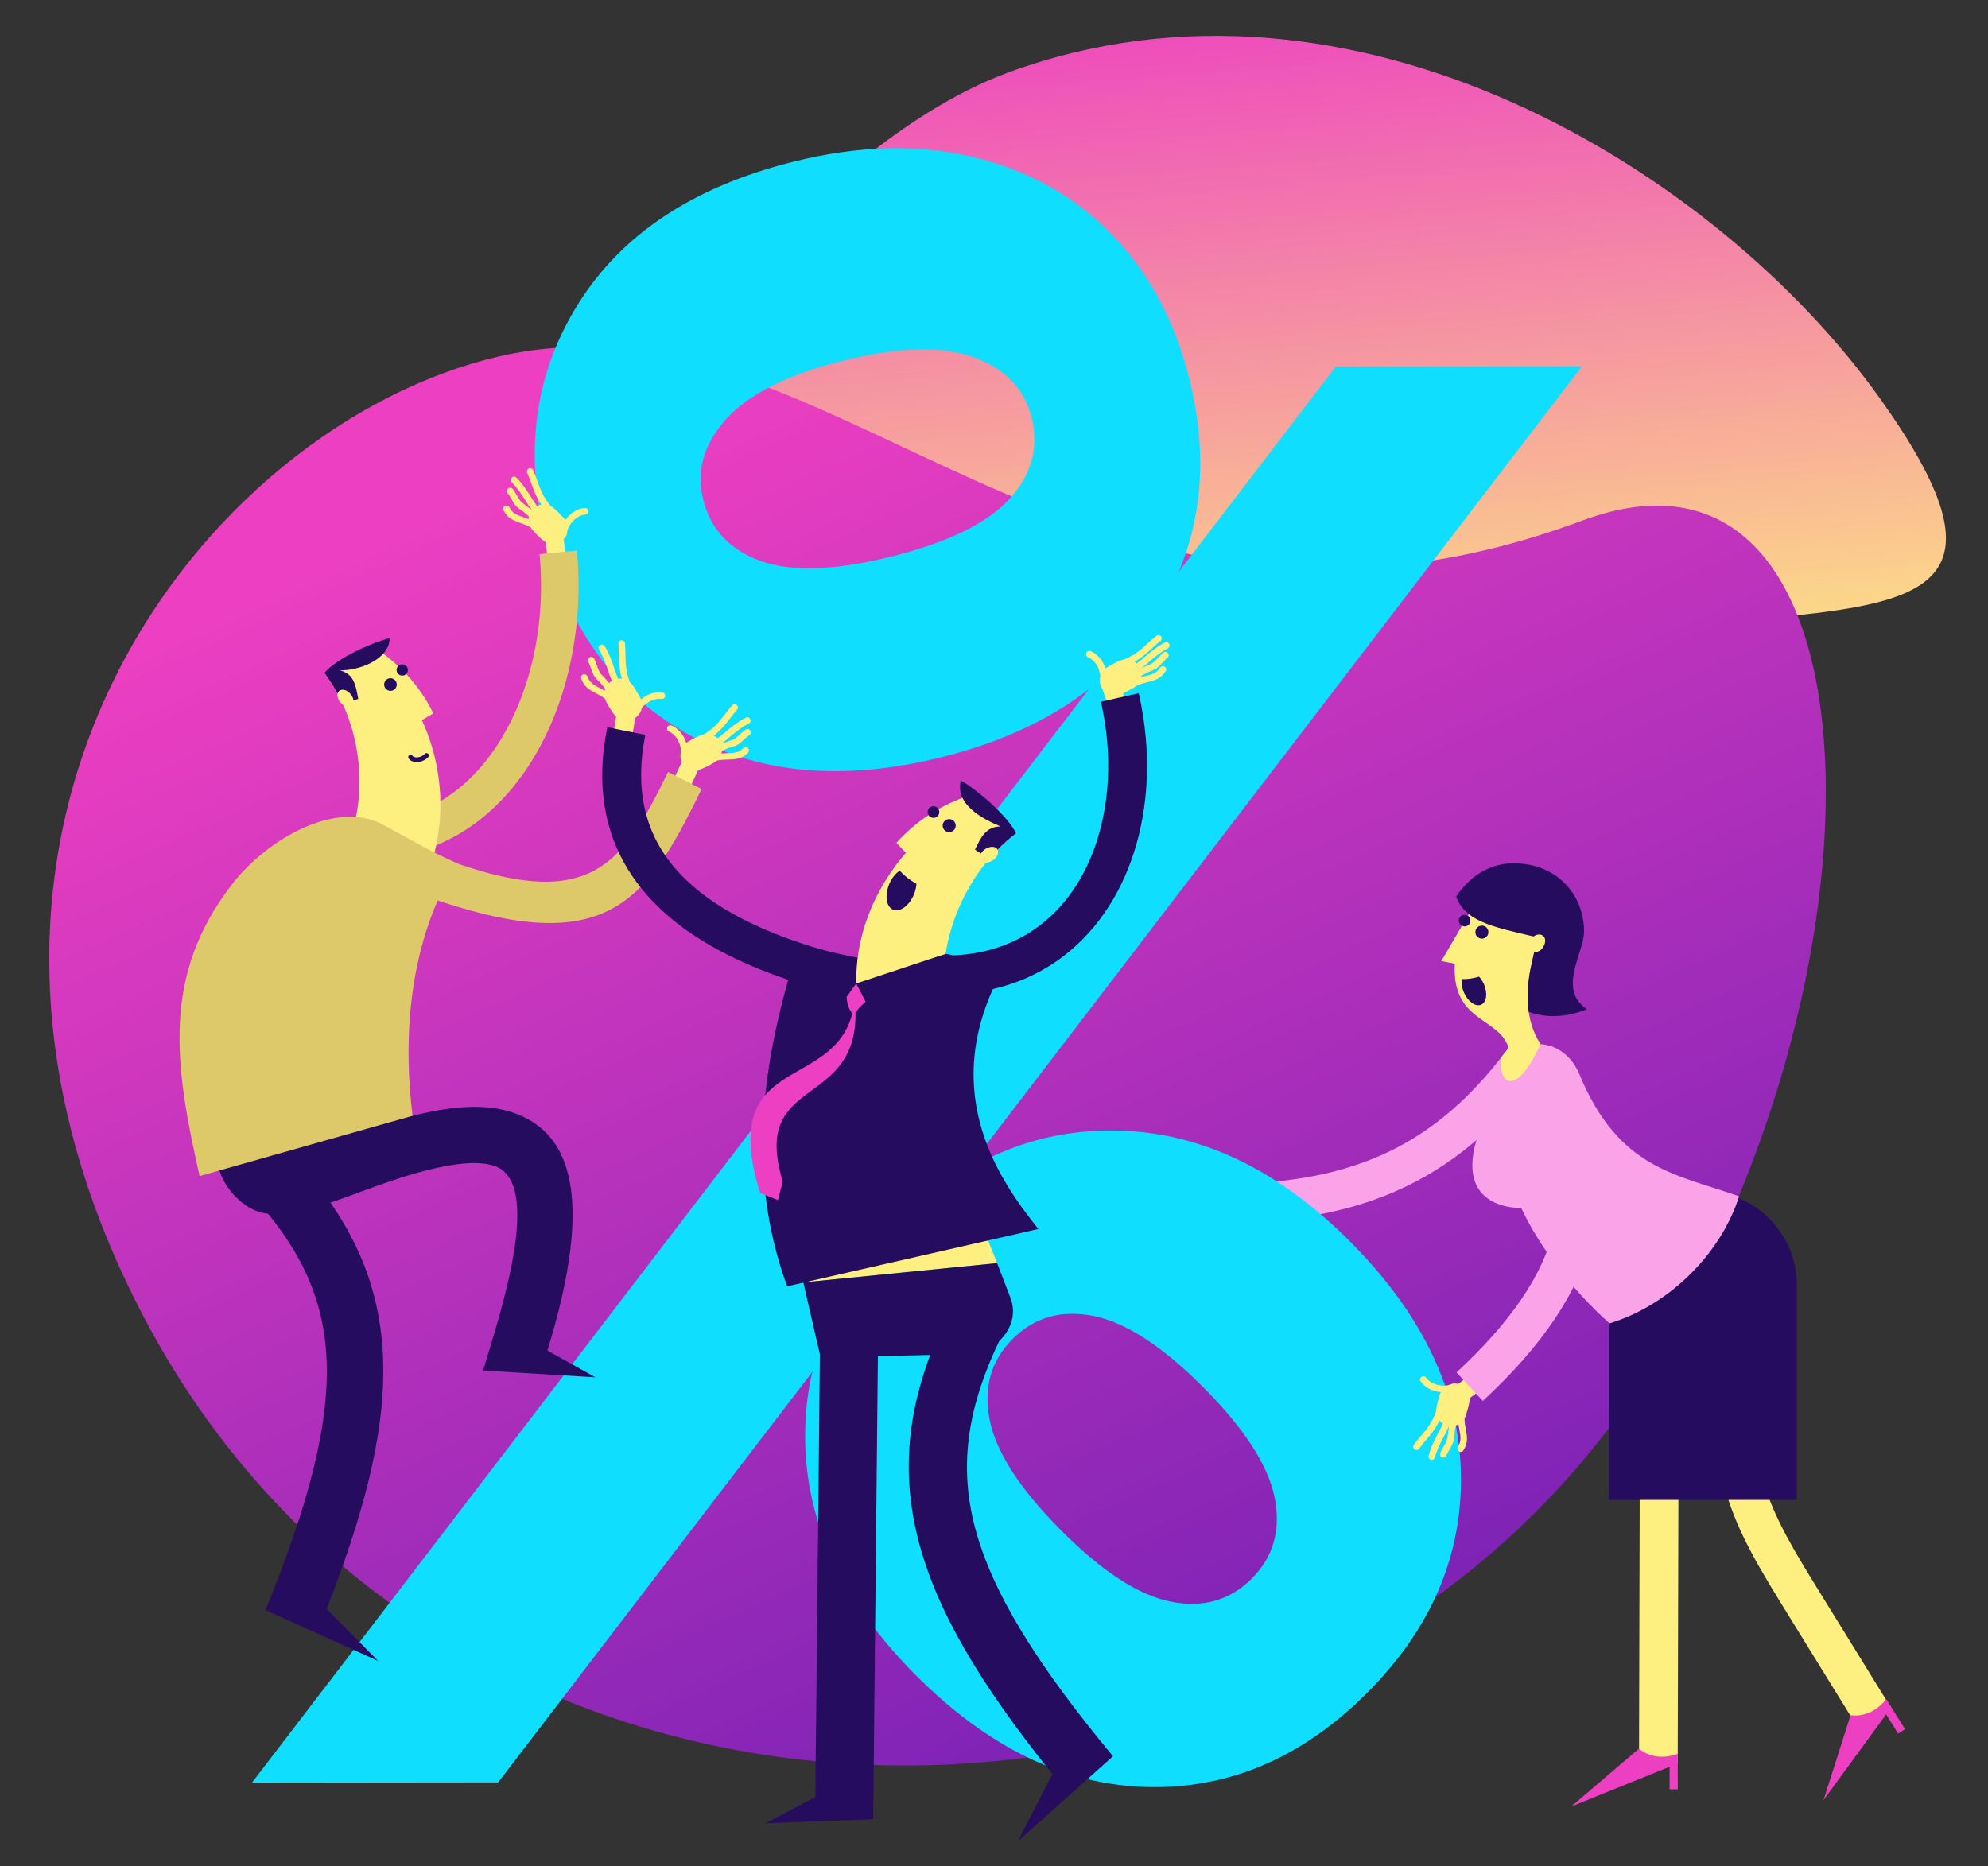 <?xml version="1.0" encoding="utf-8"?>
<!-- Generator: Adobe Illustrator 24.1.2, SVG Export Plug-In . SVG Version: 6.00 Build 0)  -->
<svg version="1.1" xmlns="http://www.w3.org/2000/svg" xmlns:xlink="http://www.w3.org/1999/xlink" x="0px" y="0px"
	 viewBox="0 0 5154 4839.52" style="enable-background:new 0 0 5154 4839.52;" xml:space="preserve">
<rect x="0" y="0" width="5154" height="4839.52" fill="#333333" stroke="none"/>
<style type="text/css">
	.st0{fill-rule:evenodd;clip-rule:evenodd;fill:url(#SVGID_1_);}
	.st1{fill:url(#SVGID_2_);}
	.st2{fill-rule:evenodd;clip-rule:evenodd;fill:#FEF080;}
	.st3{fill-rule:evenodd;clip-rule:evenodd;fill:#FAA3E8;}
	.st4{fill-rule:evenodd;clip-rule:evenodd;fill:#0FDEFF;}
	.st5{fill-rule:evenodd;clip-rule:evenodd;fill:#ED3FC1;}
	.st6{fill-rule:evenodd;clip-rule:evenodd;fill:#250C5E;}
	.st7{fill-rule:evenodd;clip-rule:evenodd;fill:#DDC86A;}
</style>
<g id="Background_2">
	
		<linearGradient id="SVGID_1_" gradientUnits="userSpaceOnUse" x1="2155.639" y1="466.602" x2="3194.92" y2="1702.603" gradientTransform="matrix(-0.781 0.904 1.054 0.91 3978.351 -2430.288)">
		<stop  offset="0" style="stop-color:#ED3FC1"/>
		<stop  offset="1" style="stop-color:#FEF080"/>
	</linearGradient>
	<path class="st0" d="M4873.41,1032.4C4453.13,443.25,3508.32-141.33,2613.09,188.31C2066.33,389.64,1430.47,1246.03,1345.02,1693.6
		c-133.99,701.83,855.37,1153.6,1730.47,392.51C4045.71,1242.3,5556,1989.28,4873.41,1032.4z"/>
</g>
<g id="Background_1">
	<linearGradient id="SVGID_2_" gradientUnits="userSpaceOnUse" x1="3339.485" y1="4323.197" x2="1830.394" y2="997.519">
		<stop  offset="0" style="stop-color:#7D23B6"/>
		<stop  offset="1" style="stop-color:#ED3FC1"/>
	</linearGradient>
	<path class="st1" d="M4103,1349.58c-1316.73,489.66-1948.05-625.64-2810.24-425.11c-761.3,177.07-1586.7,1218.33-920.6,2489.46
		c804.6,1535.42,3017.37,1515.18,3891.69,156.68C4926.36,2541.23,4901.58,1052.62,4103,1349.58z"/>
</g>
<g id="Layer_6">
	<path class="st2" d="M3096.23,3171.76c-6.29,7.4-10.87,15.42-15.17,22.97c-9.72,17.02-18.26,31.98-40.97,38.42
		c-4.53,1.29-9.04-1.43-10.06-6.07c-1.02-4.64,1.82-9.47,6.35-10.76c15.76-4.47,22.56-16.36,30.28-29.89
		c2.44-4.28,4.96-8.69,7.85-13.17c-2.37-0.5-4.7-1.22-6.95-2.15c-7.12,5.29-14.42,11.29-22.32,19.62
		c-9.21,9.71-16.85,12.38-27.65,16.17c-5.38,1.89-11.69,4.09-19.56,7.86c-4.25,2.04-9.36,0.25-11.4-4c-2.04-4.25-0.25-9.36,4-11.4
		c8.61-4.13,15.44-6.52,21.27-8.56c8.56-3,14.63-5.12,20.96-11.8c1.44-1.51,20.12-18.29,20.11-18.31
		c-8.98,4.3-18.14,8.06-27.33,11.84c-18.12,7.45-36.39,14.95-52.84,26.64c-3.84,2.73-9.17,1.83-11.9-2.01
		c-2.73-3.84-1.83-9.17,2.01-11.91c18.06-12.83,37.21-20.7,56.21-28.51c8.64-3.55,17.24-7.09,25.62-11.07
		c-1.12-3.9-1.63-7.91-1.54-11.89c-22.11,10.07-40.86,13.17-59.4,16.23c-9.36,1.54-18.67,3.08-28.02,5.5
		c-4.58,1.17-9.25-1.56-10.43-6.09c-1.17-4.53,1.59-9.16,6.17-10.34c10.3-2.66,19.9-4.24,29.54-5.84
		c21.49-3.55,43.28-7.15,70.38-22.85c5.63-7.29,32.33-26.23,42.17-30.57c-5.53-5.59-10.25-11.86-13.88-18.52
		c-6.22-11.38-9.36-23.99-8.2-36.37c0.45-4.69,4.62-8.13,9.31-7.68c4.69,0.45,8.13,4.62,7.68,9.31c-0.82,8.79,1.56,18.01,6.21,26.53
		c5.01,9.17,12.59,17.43,21.68,23.52c9.32,6.17,15.12,2.23,25.24,16.3l60.02,2.97l-2.33,47.2l-58.52-2.9
		C3134.15,3148.85,3105.11,3168.53,3096.23,3171.76z"/>
	<path class="st3" d="M3901.21,2729.96c-86.5,113.53-181.94,199.15-299.07,255.67c-117.92,56.92-259.2,85.2-436.93,83.8l-0.7,100.49
		c193.89,1.53,349.61-30.09,481.37-93.69c132.55-63.97,239.51-159.48,335.48-285.43L3901.21,2729.96z"/>
	<path class="st4" d="M3244.48,4094.01c56.59-56.23,76.67-126.17,60.22-209.79c-16.45-83.63-77.78-178.9-184-285.8
		c-106.21-106.9-201.09-168.84-284.61-185.83c-83.52-16.98-153.58,2.64-210.17,58.88c-56.6,56.23-76.67,126.17-60.22,209.8
		c16.45,83.63,77.78,178.89,184,285.79c106.22,106.9,201.09,168.85,284.61,185.83C3117.83,4169.87,3187.88,4150.24,3244.48,4094.01
		L3244.48,4094.01z M3541.26,4392.7c-167.69,166.62-357.56,246.97-569.62,241.07c-212.05-5.9-411.81-103.18-599.25-291.83
		c-185.36-186.55-280.31-386.92-284.84-601.1c-4.54-214.18,75.99-403.54,241.59-568.08c167.69-166.61,358.6-246.97,572.75-241.05
		c214.15,5.91,413.9,102.14,599.26,288.69c187.44,188.65,282.91,389.54,286.41,602.68
		C3791.05,4036.21,3708.95,4226.09,3541.26,4392.7z"/>
	<path class="st2" d="M4545.96,3412.58c-8.62,186.59-5.58,301.64,17.38,397.89c22.61,94.8,65.73,174.56,137.34,290.62l202.66,328.46
		l-85.4,52.74l-202.66-328.46c-77.46-125.54-124.3-212.65-149.94-320.14c-25.3-106.04-28.83-228.72-19.74-425.44L4545.96,3412.58z"
		/>
	<path class="st5" d="M4890.25,4405.77l48.65,78.06l-18.12,11.24l-30.83-49.69l-162.35,222.28l70.03-220.11
		C4817.34,4450.51,4856.98,4447.77,4890.25,4405.77z"/>
	<polygon class="st2" points="4352.79,3334.52 4349.57,4572.16 4249.22,4572.16 4252.43,3334.52 	"/>
	<path class="st6" d="M4414.75,3088.19c133.99,0,243.61,109.62,243.61,243.61v557.49h-487.22v-557.49
		C4171.14,3197.81,4280.77,3088.19,4414.75,3088.19z"/>
	<path class="st5" d="M4349.64,4547.73c0.25,30.68,0.18,61.27,0.18,91.98h-21.33v-58.48l-255.15,103.26l175.57-150.1
		C4264.1,4547.3,4299.22,4565.87,4349.64,4547.73z"/>
	<path class="st2" d="M3796.83,3678.18c-0.02,9.71,1.66,18.79,3.25,27.34c3.58,19.27,6.71,36.21-6.47,55.79
		c-2.63,3.91-7.82,4.75-11.61,1.87c-3.78-2.89-4.72-8.4-2.1-12.31c9.15-13.59,6.66-27.06,3.81-42.37c-0.9-4.84-1.83-9.85-2.51-15.13
		c-2.13,1.15-4.38,2.11-6.7,2.85c-2.02,8.64-3.71,17.93-4.37,29.4c-0.76,13.36-4.87,20.34-10.67,30.21
		c-2.89,4.92-6.28,10.68-9.85,18.63c-1.93,4.31-6.98,6.23-11.29,4.31c-4.3-1.93-6.23-6.98-4.3-11.29
		c3.91-8.71,7.58-14.95,10.71-20.27c4.6-7.82,7.86-13.36,8.38-22.55c0.12-2.08,3.54-26.96,3.53-26.96
		c-4.08,9.08-8.64,17.87-13.21,26.69c-9.03,17.39-18.12,34.92-23.13,54.47c-1.17,4.56-5.82,7.32-10.39,6.15
		c-4.56-1.17-7.32-5.82-6.15-10.39c5.5-21.46,15.03-39.84,24.5-58.07c4.3-8.29,8.59-16.55,12.41-24.99
		c-3.38-2.25-6.35-4.98-8.85-8.08c-10.38,21.97-22.69,36.44-34.87,50.75c-6.14,7.22-12.26,14.41-17.84,22.3
		c-2.74,3.85-8.07,4.79-11.89,2.09c-3.83-2.7-4.71-8.02-1.97-11.88c6.14-8.68,12.45-16.09,18.79-23.54
		c14.12-16.59,28.43-33.41,38.97-62.9c-0.42-9.2,7.74-40.91,12.45-50.57c-7.83-0.69-15.49-2.44-22.56-5.18
		c-12.1-4.67-22.64-12.27-29.75-22.47c-2.68-3.87-1.72-9.19,2.15-11.87c3.87-2.69,9.19-1.72,11.87,2.15
		c5.05,7.24,12.82,12.74,21.87,16.25c9.74,3.77,20.87,5.18,31.74,3.95c11.1-1.3,12.98-8.06,29.8-3.86l47.74-36.5l28.7,37.54
		l-46.55,35.59C3810.99,3636.19,3801.53,3669.98,3796.83,3678.18z"/>
	<path class="st3" d="M3885.21,2788.96c38.04-110.35,167-106.13,209.45-3.4c102.78,248.74,254.4,259.34,414.12,316.55
		c-23.51,73.18-68.45,146.12-133.13,208.15c-61.57,59.05-132.25,99.82-202.81,121.23c-99.71-88.39-183.97-202.75-229.06-299.26
		c0,0-179.73,8.27-111.04-191.03L3885.21,2788.96z"/>
	<g>
		<path class="st2" d="M3866.24,2270.79l-129.49,221.28c11.65,2.3,23.29,4.6,34.95,6.9c-8.78,152.28,115.19,137.97,139.37,218.16
			l-19.28,25.03c-6.86,72.15,39.52,102.35,102.34-34.62l0.01-0.01c-43.18-63.99-36.5-148.34-24.98-200.52
			c2.42-10.98,5.57-24.66,8.71-39.81l0.59,0.25c9.54,3.82,21.81-4.41,27.4-18.38c5.6-13.97,2.4-28.39-7.14-32.22
			c-3.77-1.51-7.96-1.14-12.01,0.72c8.74-61.64,7.66-126.17-38.45-133.6C3907.41,2277.42,3907.07,2277.37,3866.24,2270.79z"/>
		<path class="st6" d="M3839.05,2400.4c-9.21,1.55-15.42,10.27-13.87,19.47c1.55,9.21,10.27,15.42,19.47,13.87
			c9.21-1.55,15.42-10.27,13.87-19.48C3856.97,2405.05,3848.25,2398.85,3839.05,2400.4z"/>
		<path class="st6" d="M3794.63,2372.25c-8.23,1.38-13.79,9.18-12.4,17.42c1.39,8.24,9.18,13.79,17.42,12.4
			c8.23-1.38,13.79-9.18,12.4-17.42C3810.67,2376.42,3802.87,2370.86,3794.63,2372.25z"/>
		<path class="st6" d="M3790.42,2538.71c-1.95,10-0.39,22.71,5.09,35.28c10.17,23.34,29.99,37.35,44.25,31.28
			c14.27-6.06,17.59-29.9,7.41-53.24c-3.33-7.64-7.69-14.27-12.55-19.54C3818.61,2537.28,3803.37,2539.34,3790.42,2538.71z"/>
		<path class="st6" d="M4101.89,2373.15c13.3,59.46-3.34,76.18-18.27,134.85c-10.19,40.03-11.73,81.16,30.71,108.94
			c-51.53,20.37-101.97,24.25-151.02,6.95c-6.2-42.97-1.04-85.67,5.84-116.87c2.41-10.94,5.54-24.55,8.67-39.62
			c9.03,3.57,20.62-4.21,25.92-17.43c9.09-22.69-11.09-33.99-27.87-21.72c-109.97-25.37-178.06-40.52-200.65-103.32
			c37.39-56.77,98.41-95.85,175.86-84.69C4024.27,2248.3,4085.34,2299.16,4101.89,2373.15z"/>
	</g>
	<path class="st3" d="M3776.07,3558.67c139.14-128.55,224.67-252.55,252.05-371.63c26.25-114.11-1.81-226.38-88.39-336.64
		l79.17-61.91c106.5,135.63,140.48,276.02,107.18,420.81c-32.16,139.82-127.77,280.98-281.89,423.36L3776.07,3558.67z"/>
</g>
<g id="Layer_7">
	<path class="st4" d="M1823.13,1295.8c19.39,77.39,69.24,130.39,149.52,159.01c80.28,28.62,193.52,24.61,339.69-12.02
		c146.18-36.64,247.91-86.51,305.21-149.61c57.3-63.1,76.25-133.35,56.85-210.73c-18.68-74.52-69.05-126.63-151.13-156.33
		c-82.08-29.69-194.77-26.58-338.08,9.34c-143.31,35.92-244.15,86.32-302.52,151.22C1824.3,1151.57,1804.45,1221.28,1823.13,1295.8
		L1823.13,1295.8z M1414.69,1398.16c-56.75-226.43-28.56-429.98,84.56-610.65c113.13-180.66,298.67-303.33,556.63-367.98
		c169.11-42.38,324.98-46.42,467.62-12.1c142.64,34.31,262.18,101.07,358.63,200.27c96.45,99.2,163.35,223.32,200.71,372.37
		c57.47,229.3,28.93,434.46-85.64,615.48c-114.56,181.03-299.39,303.51-554.48,367.44c-257.96,64.65-479.42,44-664.39-61.95
		C1593.38,1795.09,1472.16,1627.47,1414.69,1398.16z"/>
	<polygon class="st4" points="3463.18,950.45 4101.49,949.72 1291.5,4621.8 653.19,4622.52 	"/>
</g>
<g id="Layer_5">
	<path class="st2" d="M1375.61,1367.38c-8.39-4.88-17.1-7.98-25.28-10.88c-18.47-6.56-34.7-12.34-45.04-33.55
		c-2.07-4.23-0.19-9.15,4.2-10.98c4.39-1.83,9.64,0.12,11.71,4.35c7.18,14.73,20.08,19.32,34.76,24.53
		c4.64,1.65,9.44,3.36,14.35,5.41c0.07-2.43,0.37-4.85,0.89-7.22c-6.46-6.08-13.66-12.2-23.25-18.51
		c-11.18-7.35-15.16-14.4-20.8-24.37c-2.8-4.97-6.09-10.79-11.19-17.86c-2.76-3.83-1.89-9.17,1.93-11.93
		c3.83-2.76,9.16-1.89,11.93,1.93c5.58,7.75,9.14,14.05,12.18,19.43c4.47,7.9,7.62,13.49,15.31,18.55
		c1.75,1.15,21.56,16.57,21.57,16.56c-5.82-8.08-11.14-16.43-16.47-24.81c-10.53-16.53-21.14-33.18-35.55-47.31
		c-3.37-3.3-3.42-8.7-0.12-12.07c3.3-3.37,8.71-3.42,12.07-0.12c15.82,15.51,26.94,32.97,37.98,50.3
		c5.02,7.88,10.02,15.72,15.41,23.26c3.64-1.8,7.5-3,11.43-3.61c-13.81-19.99-20.17-37.9-26.45-55.61
		c-3.17-8.94-6.33-17.83-10.36-26.61c-1.96-4.3-0.1-9.38,4.15-11.34c4.25-1.96,9.3-0.05,11.26,4.25
		c4.43,9.67,7.69,18.83,10.96,28.05c7.28,20.53,14.67,41.34,34.91,65.25c8.17,4.25,31.52,27.2,37.52,36.11
		c4.53-6.43,9.87-12.18,15.79-16.93c10.11-8.13,21.96-13.44,34.35-14.49c4.69-0.38,8.81,3.11,9.2,7.81c0.38,4.7-3.11,8.82-7.81,9.2
		c-8.8,0.74-17.45,4.7-25.02,10.79c-8.14,6.55-14.95,15.47-19.32,25.49c-4.43,10.26,0.47,15.28-11.59,27.72l7.66,59.6l-46.87,6.03
		l-7.47-58.12C1404.85,1400.67,1380.35,1375.55,1375.61,1367.38z"/>
	<path class="st7" d="M976.94,2127.62c5.39-0.29,10.78-0.7,16.15-1.22c131.9-12.81,237.03-95.07,307.56-212.41
		c73.24-121.85,109.48-280.69,100.82-440.69c-0.66-12.1-1.57-24.25-2.75-36.41l96.89-9.4c1.3,13.41,2.32,26.89,3.05,40.38
		c9.69,179.09-31.51,357.96-114.63,496.24c-85.83,142.8-216.02,243.12-381.54,259.19c-6.61,0.64-13.33,1.15-20.12,1.51
		L976.94,2127.62z"/>
	<path class="st2" d="M960.83,1673.57c69.24,41.21,126.38,102.06,162.67,176.33c-9.94,5.79-19.88,11.59-29.83,17.38
		c18.97,40.92,32.95,85.4,40.87,132.6c12.51,74.54,8.53,147.61-9.06,214.67l-208.42-71.54c16.07-60.51,19.75-127.96,8.12-197.25
		c-12.95-77.21-43.12-146.08-84.42-201.2c7.73-8.71,19.86-17.23,38.03-26.98C914.12,1698.63,925.5,1692.52,960.83,1673.57z"/>
	<path class="st6" d="M1009.57,1758.85c8.92-1.5,17.37,4.52,18.87,13.45c1.5,8.93-4.52,17.37-13.45,18.87
		c-8.92,1.5-17.37-4.52-18.87-13.45C994.62,1768.79,1000.64,1760.35,1009.57,1758.85z"/>
	<path class="st6" d="M1010.42,1654.63c-1.15,56.23-80.84,84.7-129.58,83.57c35.01,8.97,40.97,34.22,47.94,74.13l-17.65,5.44
		l-14.02-27.3c-5.77,3.76-13.19,6.68-21.68,8.5c-10.35-19.23-21.75-36.81-34.66-54.4C874.73,1706.34,963.56,1666.33,1010.42,1654.63
		z"/>
	<path class="st2" d="M879.29,1791.56c7.13-6.18,20.25-2.72,29.3,7.72c9.05,10.45,10.59,23.92,3.46,30.1
		c-7.13,6.18-20.25,2.72-29.29-7.72C873.71,1811.21,872.15,1797.73,879.29,1791.56z"/>
	<path class="st6" d="M1040.44,1722.8c7.98-1.34,15.54,4.04,16.88,12.03c1.34,7.98-4.04,15.54-12.03,16.88
		c-7.98,1.34-15.54-4.04-16.88-12.03C1027.08,1731.69,1032.46,1724.14,1040.44,1722.8z"/>
	<path class="st6" d="M1059.19,1966.39c-1.71-2.9-0.74-6.63,2.15-8.34c2.89-1.71,6.63-0.74,8.33,2.15c0.16,0.27,0.38,0.54,0.64,0.78
		c1.89,1.76,5.38,2.84,9.62,2.94c4.67,0.1,10-1.08,14.93-3.98c2.3-1.35,4.54-3.1,6.57-5.27c2.3-2.46,6.16-2.57,8.61-0.27
		c2.45,2.3,2.57,6.16,0.27,8.61c-2.84,3.04-5.99,5.49-9.27,7.42c-7.01,4.13-14.66,5.81-21.42,5.66c-7.2-0.16-13.64-2.47-17.63-6.22
		C1060.88,1968.81,1059.93,1967.64,1059.19,1966.39z"/>
	<path class="st6" d="M1035.4,3054.85c-127.59,41.4-236.65,97.55-340.08,92.16c-67.34-3.51-143.8-91.19-130.41-164.32l55.24-129.91
		l404.27,53.78L1035.4,3054.85z"/>
	<path class="st6" d="M801.08,2981.25l13.91-5.03c183.4-66.32,373.77-135.15,508.12-93.36c155.05,48.23,220.7,213.71,96.04,619.15
		l124.66,69.49l-291.4-17.66c39.19-133.12,161.74-489.55,27.66-531.26c-87.53-27.23-254.55,33.16-415.45,91.34l-13.92,5.03
		L801.08,2981.25z"/>
	<path class="st7" d="M991.9,2137.93c48.17,25.48,131.48,74.6,195.02,101.21c-31.99,47.9-165.54,260.82-117.36,654.18
		l-552.11,156.27c-63.76-283.38-101.63-520.21,87.39-760.65C692.97,2176.84,869.81,2073.34,991.9,2137.93z"/>
	<path class="st6" d="M980.19,4306.83l-133.35-135.05c105.8-269.79,154.92-478.93,145.87-659.08
		c-10.1-200.93-90-361.95-241.59-523.57L644.3,3089.32c127.1,135.52,193.98,268.1,202.14,430.49
		c8.56,170.43-44.7,377.37-158.21,655.18L980.19,4306.83z"/>
	<path class="st2" d="M1858.92,1972.16c9.49-2.06,18.72-2.32,27.41-2.57c19.59-0.55,36.81-1.04,53.18-18.04
		c3.28-3.39,3-8.65-0.61-11.74c-3.61-3.09-9.2-2.85-12.48,0.53c-11.37,11.8-25.06,12.19-40.63,12.63
		c-4.92,0.14-10.01,0.28-15.31,0.73c0.68-2.33,1.14-4.72,1.39-7.14c8.02-3.79,16.75-7.4,27.82-10.45
		c12.9-3.55,18.86-9.03,27.29-16.78c4.2-3.86,9.12-8.39,16.15-13.55c3.81-2.79,4.62-8.14,1.84-11.94
		c-2.79-3.81-8.14-4.63-11.94-1.84c-7.69,5.65-13.02,10.55-17.57,14.73c-6.68,6.14-11.41,10.49-20.28,12.93
		c-2.01,0.55-25.61,9.12-25.62,9.11c8.02-5.9,15.65-12.2,23.31-18.53c15.11-12.48,30.33-25.05,48.39-34.06
		c4.22-2.1,5.93-7.23,3.83-11.45c-2.1-4.22-7.23-5.93-11.45-3.83c-19.83,9.88-35.79,23.07-51.62,36.15
		c-7.2,5.95-14.38,11.87-21.83,17.39c-2.91-2.83-6.21-5.16-9.76-6.96c19.3-14.76,30.86-29.84,42.29-44.75
		c5.77-7.53,11.51-15.02,18.05-22.13c3.19-3.49,2.98-8.89-0.46-12.07c-3.45-3.17-8.83-2.92-12.02,0.57
		c-7.2,7.83-13.12,15.55-19.06,23.31c-13.25,17.29-26.69,34.81-53.31,51.32c-9.08,1.53-38.37,16.16-46.82,22.8
		c-2.32-7.51-5.64-14.63-9.8-20.97c-7.11-10.85-16.75-19.55-28.22-24.36c-4.35-1.81-9.35,0.25-11.16,4.59
		c-1.81,4.35,0.25,9.35,4.59,11.16c8.14,3.42,15.16,9.85,20.48,17.98c5.73,8.73,9.45,19.31,10.53,30.2
		c1.06,11.13-5.16,14.39,2.49,29.95l-25.65,54.35l42.73,20.18l25.01-52.99C1820.86,1994.81,1851.9,1978.47,1858.92,1972.16z"/>
	<path class="st7" d="M1144.25,2224.16c375.5,141.72,465.41,28.97,583.59-214.03c4.25-8.73-4.42,9.1,4.15-8.35l86.89,44.12
		l-3.24,6.67c-143.48,295.03-249.84,435.37-712.79,271.39L1144.25,2224.16z"/>
</g>
<g id="Layer_8">
	<polygon class="st2" points="2585.01,3275.25 2537.58,3155.81 2087.56,3324.77 	"/>
	<path class="st6" d="M2127.46,3520.01l386.07-9.11c64.75-1.53,134.75-71.18,106.09-145.67l-34.61-89.98l-502.4,50.01
		L2127.46,3520.01z"/>
	<path class="st6" d="M2071.12,2448.1c113.66,26.47,243.66,70.62,380.39,25.35c35.74,2.86,108.08,46.41,141.68,52.13
		c-165.87,315.01,7.31,545.72,98.81,661.21l-651.23,148.67C1930.78,3034.21,1978.17,2741.7,2071.12,2448.1z"/>
	<path class="st2" d="M2946.54,1777.89c9.41-4.19,17.59-6.46,27.51-8.9c19.03-4.7,35.75-8.83,48.15-28.91
		c2.48-4,1.1-9.08-3.09-11.34c-4.19-2.25-9.6-0.83-12.09,3.17c-8.6,13.94-21.9,17.22-37.02,20.96c-3.74,0.92-7.58,1.87-11.51,2.98
		c0.21-1.16,0.37-2.33,0.47-3.5c7.77-4.55,16.28-9,27.37-13.11c19.21-7.13,26.67-21.76,40.65-34.02c3.53-3.12,3.87-8.51,0.76-12.04
		c-3.12-3.54-8.51-3.88-12.04-0.76c-11.04,9.68-21.59,25.69-35.31,30.79c-8.4,3.12-15.4,6.37-21.68,9.72
		c7.16-5.49,14.02-11.28,20.89-17.08c14.99-12.66,30.1-25.41,47.99-34.56c4.19-2.14,5.85-7.28,3.71-11.46
		c-2.14-4.19-7.28-5.85-11.46-3.71c-19.79,10.13-35.59,23.47-51.27,36.71c-7.13,6.02-14.24,12.01-21.61,17.6
		c-1.75-1.66-3.63-3.15-5.62-4.45c19.53-10.82,32.7-23,45.71-35.05c6.96-6.44,13.88-12.84,21.53-18.76
		c3.74-2.9,4.45-8.26,1.59-11.97c-2.86-3.71-8.21-4.37-11.95-1.47c-8.41,6.49-15.55,13.11-22.73,19.75
		c-15.84,14.66-31.9,29.53-60.43,41.25c-11.35,1.29-40.94,17.12-49.07,23.66c-2.4-7.47-5.81-14.55-10.04-20.87
		c-7.24-10.78-16.96-19.39-28.44-24.06c-4.37-1.77-9.35,0.33-11.12,4.7c-1.77,4.37,0.33,9.35,4.7,11.12
		c8.21,3.34,15.3,9.7,20.7,17.75c8.14,12.12,7.86,18.08,11.02,31.19c-3.32,11.42-1.38,23.62,5.35,33.4l21.51,63.76l44.77-15.11
		l-12.64-37.47C2921.52,1792.64,2938.83,1785.08,2946.54,1777.89z"/>
	<path class="st6" d="M2417.2,2577.47c55.86,2.9,107.98-1.67,156.23-12.69c125.05-28.57,222.15-99.94,289.62-196.99
		c65.94-94.86,103.03-214,109.62-340.87c3.88-74.66-2.83-152.29-20.44-229.39l-98.04,22.11c15.5,67.83,21.39,136.18,17.97,201.99
		c-5.64,108.7-36.69,209.74-91.75,288.95c-53.54,77.01-130.36,133.6-229.08,156.16c-39.22,8.96-82.18,12.64-128.83,10.22
		L2417.2,2577.47z"/>
	<path class="st2" d="M1578.97,1771.08c-4.94-6.42-10.66-13.1-18.24-20.38c-6.66-6.4-8.75-12.45-11.68-21
		c-2.02-5.89-4.4-12.79-8.42-21.34c-2-4.27-7.09-6.1-11.36-4.1c-4.27,2-6.11,7.09-4.11,11.36c3.77,7.99,5.92,14.25,7.75,19.59
		c3.73,10.86,6.37,18.54,15.99,27.79c8.7,8.35,14.82,15.99,20.23,23.44c-0.48,1.34-0.89,2.69-1.23,4.07
		c-0.29,1.25-11.59-5.62-13.52-6.63c-13.79-7.25-25.91-13.62-30.92-29.22c-1.45-4.49-6.37-7.16-10.97-5.97
		c-4.61,1.19-7.17,5.78-5.72,10.27c7.22,22.47,22.47,30.49,39.82,39.61c7.11,3.74,14.65,7.7,21.77,13.05
		c3.13,10.65,21.93,40.63,29.05,46.86c-3.07,19.1-6.13,38.21-9.11,57.31l48.56,7.74c3.24-20.62,6.55-41.23,9.85-61.85
		c8.65-5.8,14.38-14.49,16.71-24c1.61-6.5,18.22-17.73,24.39-20.63c8.79-4.13,18.15-5.94,26.9-4.59c4.66,0.72,9.02-2.48,9.74-7.14
		c0.71-4.66-2.48-9.02-7.14-9.73c-12.26-1.89-25.01,0.48-36.75,6c-6.57,3.09-12.86,7.19-18.57,12.09c-0.86-2.26-1.93-4.47-3.23-6.61
		c-6.45-10.62-16.45-30.39-25.63-38.01c-10.85-28.19-11.21-49.78-11.56-71.09c-0.16-9.78-0.32-19.51-1.45-30.08
		c-0.49-4.7-4.67-8.11-9.32-7.61c-4.66,0.5-8.04,4.72-7.55,9.42c1.02,9.61,1.18,19.04,1.33,28.52c0.31,18.96,0.64,38.13,7.54,61.78
		c-3.23-0.4-6.52-0.42-9.78-0.03c-3.53-8.7-6.57-17.61-9.63-26.54c-6.67-19.48-13.39-39.1-25.07-57.83
		c-2.48-4.01-7.75-5.24-11.76-2.76c-4.01,2.48-5.24,7.75-2.76,11.76c10.72,17.19,17.1,35.84,23.43,54.34
		c3.06,8.93,6.1,17.84,9.61,26.61C1583.52,1767.12,1581.11,1769,1578.97,1771.08z"/>
	<path class="st6" d="M2137.69,2464.6c-182.07-52.27-314.22-124.6-392.22-218.65c-74.74-90.13-100.15-203.03-72.38-340.45
		l-98.56-19.71c-34.15,169.03-1.4,309.71,93.44,424.07c91.58,110.44,240.44,193.55,442.12,251.45L2137.69,2464.6z"/>
	<path class="st2" d="M2535.07,2056.4c-80.34,21.4-154.19,65.71-211.14,129.21c8.23,8.55,16.47,17.1,24.71,25.66
		c-64.4,74.85-130.57,190.42-128.85,338.91l231.72-76.72c6.97-45.51,20.9-91.75,42.27-136.82c17.45-36.8,38.65-70.26,62.62-99.92
		c5.47-0.07,11.63-1.96,17.32-5.69c11.43-7.49,16.8-19.69,12.53-27.85c15.24-15.56,31.3-29.74,47.99-42.47
		C2620.91,2133.05,2559.79,2080.32,2535.07,2056.4z"/>
	<path class="st6" d="M2634.24,2160.69c-22.31-46.21-103.43-114.31-143.06-137.06c-16.22,61.94,56.28,99.99,102.93,119.43
		c-38.44-0.01-51.53,29.46-66.31,60.11l15.45,10.01c2.39-4.3,6.19-8.42,11.14-11.66c8.58-5.63,25.86-9.95,31.87,1.63
		C2601.3,2187.81,2617.16,2173.78,2634.24,2160.69z"/>
	<path class="st6" d="M2468.02,2125.57c-8.43-4-18.52-0.41-22.51,8.03c-4,8.43-0.4,18.52,8.03,22.52c8.44,4,18.52,0.4,22.52-8.03
		C2480.05,2139.65,2476.46,2129.57,2468.02,2125.57z"/>
	<path class="st6" d="M2426.55,2091.95c-7.54-3.58-16.56-0.36-20.14,7.18c-3.58,7.55-0.36,16.57,7.19,20.14
		c7.55,3.57,16.56,0.36,20.14-7.19C2437.31,2104.55,2434.1,2095.53,2426.55,2091.95z"/>
	<path class="st6" d="M2332.59,2257.64c-10.62,6.82-20.66,19.09-27.21,34.75c-12.18,29.08-7.76,58.8,9.88,66.37
		c17.64,7.58,41.81-9.85,53.98-38.93c3.98-9.51,6.19-19.1,6.74-27.95C2358,2281.64,2343.12,2269.77,2332.59,2257.64z"/>
	<path class="st5" d="M2029.41,3063.7c-84.46-275.49,191.46-186.3,188.58-437.09c6.32-10.76,10.93-15.36,26.24-28.99l-24.44-47.45
		l-25.04,35.19c2.11,23.39,6.91,31.81,14.98,42.71c-53.57,205.49-350.24,101.97-239.43,465.04l46.4,18.76L2029.41,3063.7z"/>
	<path class="st6" d="M2457.38,3406.42c-99.19,205.75-128.05,388.8-75.93,589.61c46.91,180.72,159.79,371.52,347,604.08
		l-89.54,174.15l246.56-220.18c-197.85-238.72-314.31-425.87-358.37-595.62c-42.18-162.51-17.28-313.86,66.07-486.75
		L2457.38,3406.42z"/>
	<polygon class="st6" points="2276.4,3479.79 2263.76,4717.43 1985.3,4727.63 2113.81,4659.74 2125.87,3479.79 	"/>
</g>
</svg>
